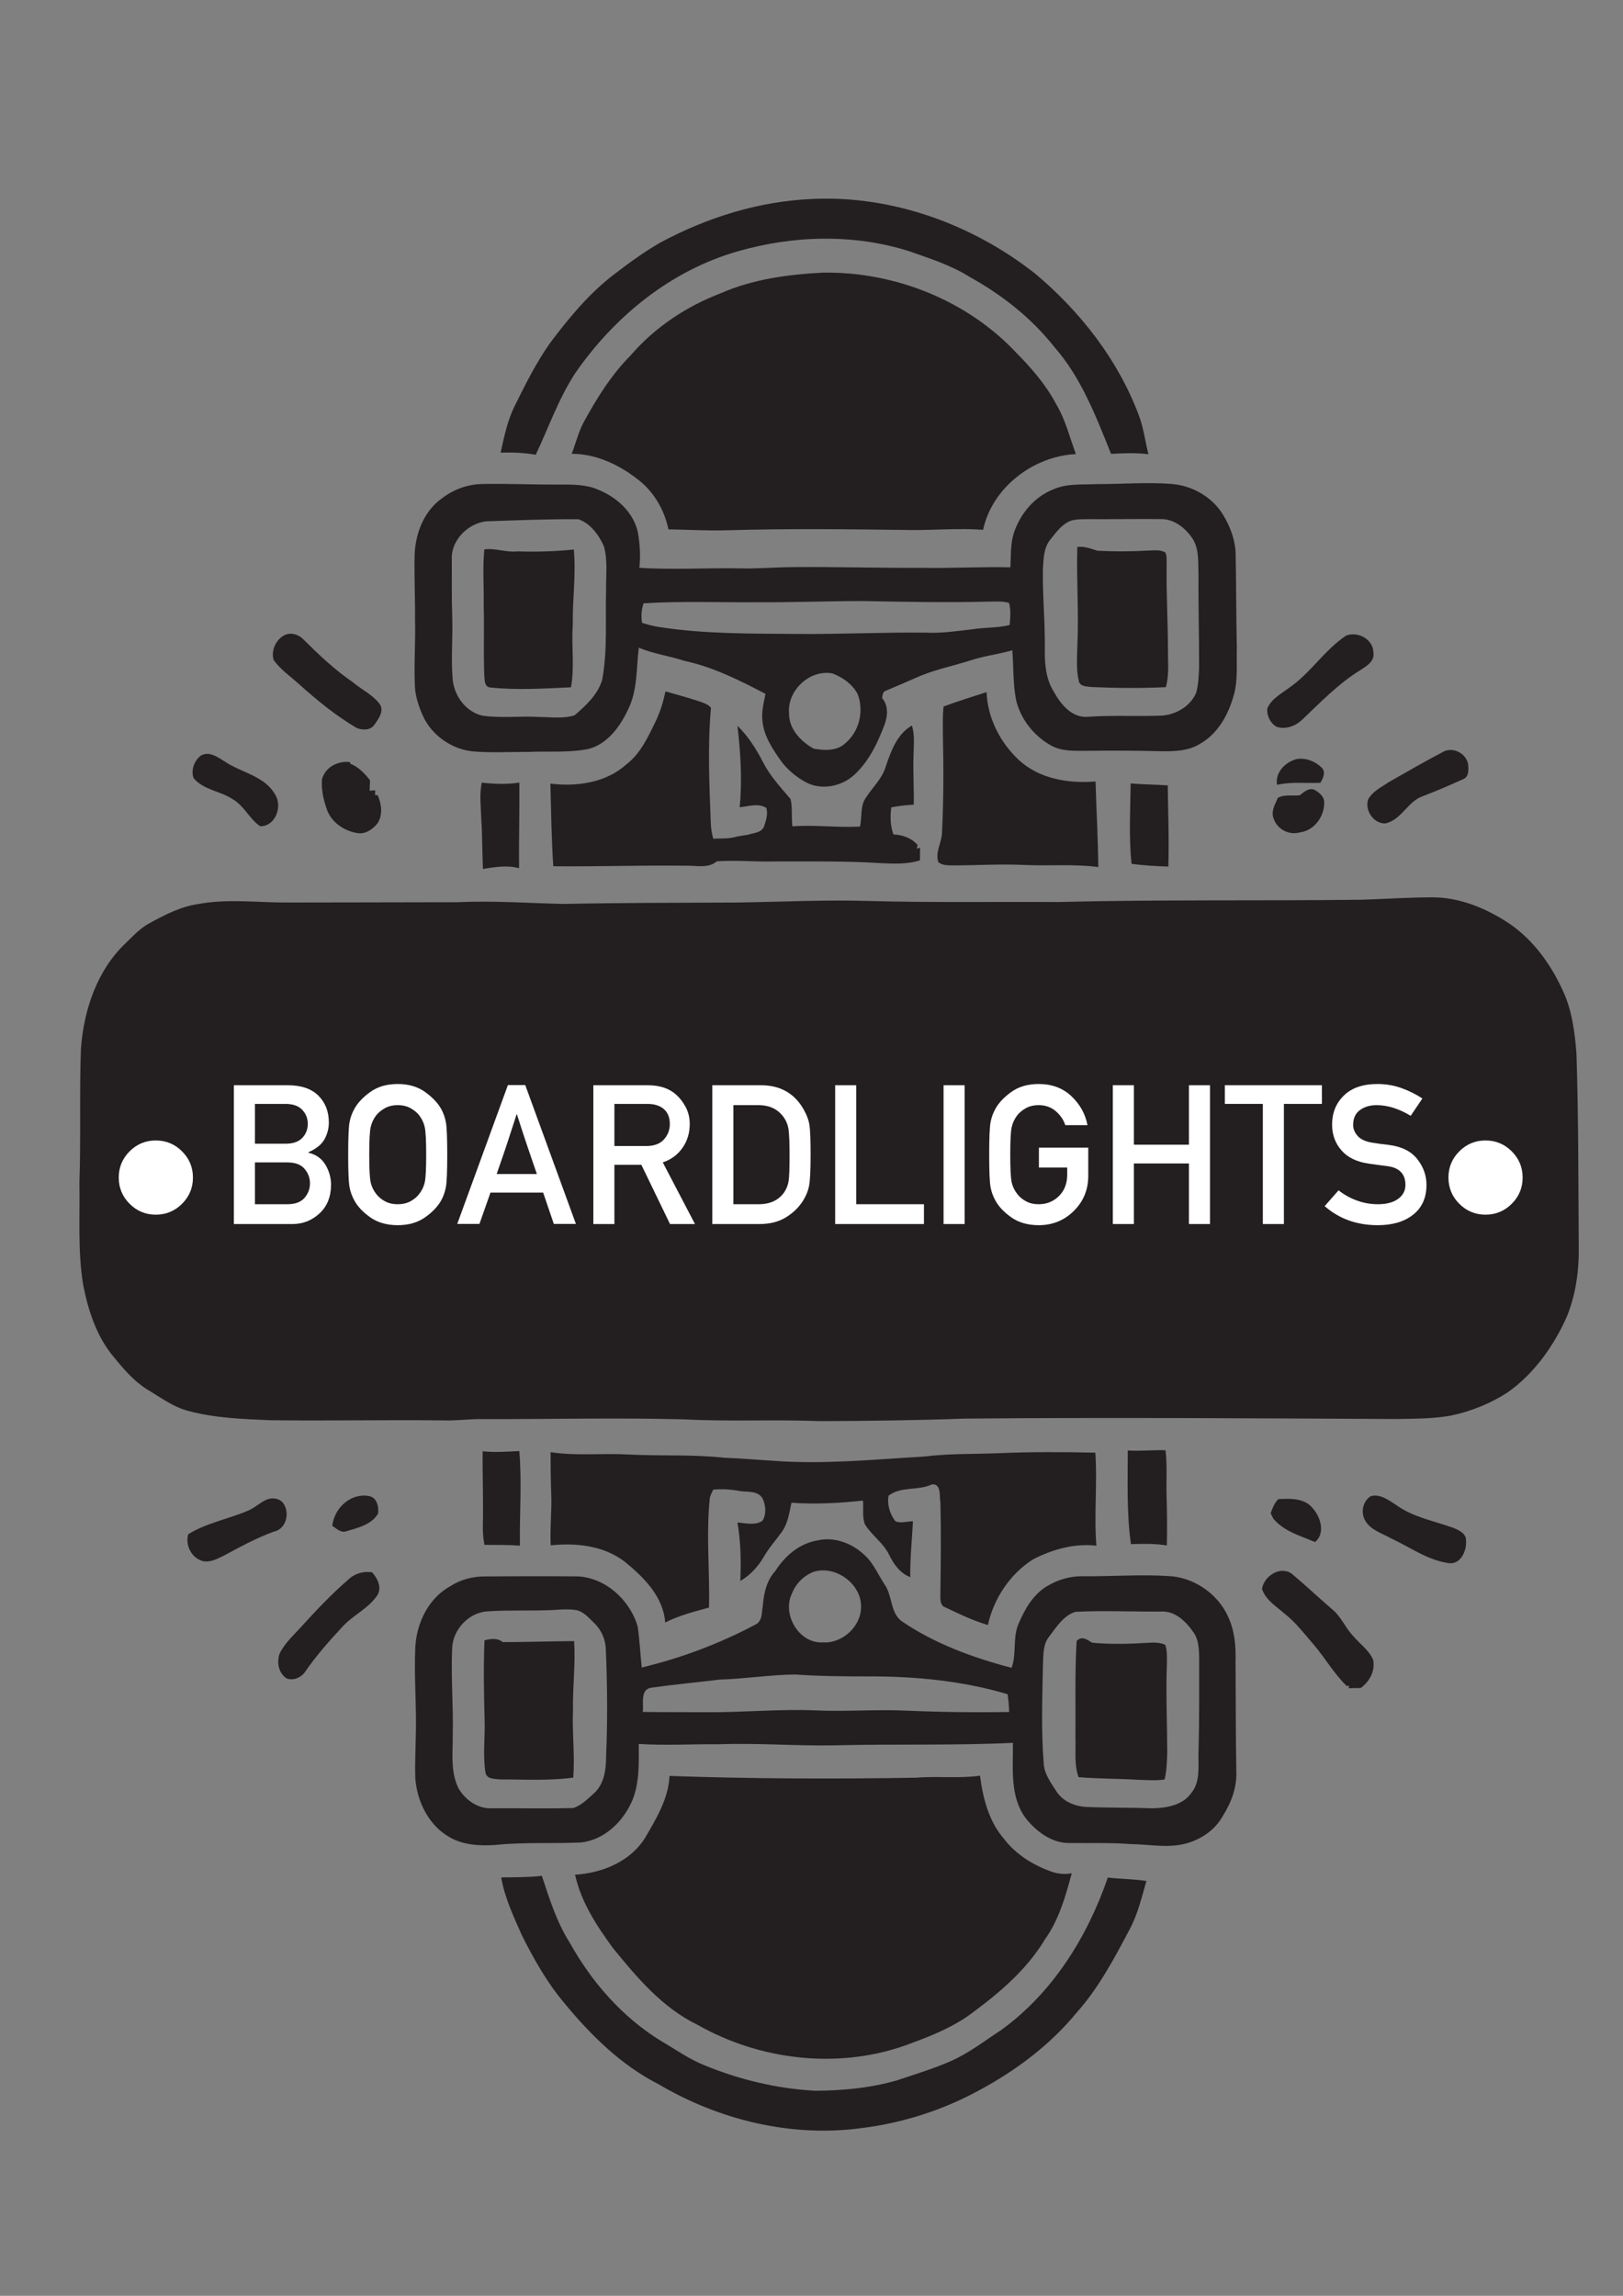 <svg version="1.1" id="svg2" xml:space="preserve" width="793.701" height="1122.52" viewBox="0 0 793.701 1122.52" xmlns="http://www.w3.org/2000/svg"><rect x="0" y="0" width="793.701" height="1122.52" fill="#808080" stroke="none"/><defs id="defs6"><clipPath clipPathUnits="userSpaceOnUse" id="clipPath18"><path d="M 0,841.89 H 595.276 V 0 H 0 Z" id="path16"></path></clipPath></defs><g id="g10" transform="matrix(1.333,0,0,-1.333,0,1122.52)"><g id="g12"><g id="g14" clip-path="url(#clipPath18)"><g id="g20" transform="translate(196.542,675.302)"><path d="m 0,0 c 4.784,10.059 8.421,20.729 14.603,30.084 14.287,20.627 34.96,37.478 59.307,44.465 20.442,5.931 42.623,6.551 63.028,0.129 7.597,-2.693 15.389,-5.108 22.255,-9.457 11.891,-6.57 22.774,-15.149 31.204,-25.865 9.818,-11.243 15.167,-25.373 20.673,-39.032 4.553,0.231 9.161,0.462 13.705,-0.139 -1.212,4.747 -1.758,9.661 -3.507,14.26 C 213.633,34.822 199.845,52.46 183.281,66.387 160.304,84.478 130.988,95.175 101.597,93.824 81.998,93.019 62.824,87.06 45.621,77.769 39.634,74.327 34.045,70.218 28.566,66.026 19.526,59.067 12.206,50.23 5.386,41.161 0.259,33.971 -3.674,26.031 -7.588,18.137 -10.364,12.705 -11.558,6.681 -12.881,0.777 -8.578,0.879 -4.247,0.759 0,0" style="fill:#231f20;fill-opacity:1;fill-rule:nonzero;stroke:none" id="path22"></path></g><g id="g24" transform="translate(301.85,742.096)"><path d="m 0,0 c -12.715,-0.666 -25.652,-2.378 -37.395,-7.551 -12.566,-4.775 -24.152,-12.446 -32.962,-22.663 -7.208,-7.218 -12.603,-15.944 -17.471,-24.846 -1.86,-3.618 -2.822,-7.607 -4.284,-11.392 8.689,0.01 16.943,-3.775 23.726,-8.994 6.163,-4.451 10.217,-11.327 11.771,-18.711 7.172,-0.111 14.344,-0.565 21.515,-0.343 22.2,0.666 44.4,0.398 66.591,0.102 9.105,-0.139 18.22,0.768 27.317,0.074 3.377,15.546 18.424,27.012 34.054,27.771 -2.286,6.144 -3.84,12.631 -7.237,18.313 -3.71,7.033 -8.939,13.094 -14.51,18.72 C 53.052,-10.161 26.346,0.435 0,0" style="fill:#231f20;fill-opacity:1;fill-rule:nonzero;stroke:none" id="path26"></path></g><g id="g28" transform="translate(165.764,636.862)"><path d="m 0,0 c -0.435,6.987 5.95,13.335 12.668,14.02 11.244,0.37 22.515,0.86 33.758,0.758 4.424,-1.517 7.542,-5.774 9.365,-9.938 1.453,-5.155 0.713,-10.624 0.796,-15.908 -0.315,-11.049 0.601,-22.246 -1.453,-33.165 -1.647,-5.34 -5.978,-9.411 -10.133,-12.909 -4.127,-1.314 -8.55,-0.639 -12.807,-0.62 -6.987,0.453 -14.038,-0.509 -20.988,0.49 -6.033,1.407 -10.364,7.246 -10.882,13.289 -0.676,7.569 0.065,15.167 -0.167,22.746 C -0.111,-14.158 0.037,-7.079 0,0 m 70.347,-16.055 c 14.187,0.879 28.428,0.259 42.642,0.407 12.659,-0.093 25.3,0.435 37.959,0.426 15.398,-0.287 30.815,-0.62 46.223,-0.204 2.396,0.037 4.858,0.185 7.218,-0.454 0.814,-2.637 0.453,-5.422 0.259,-8.124 -4.498,-1.166 -9.171,-0.833 -13.724,-1.583 -5.617,-0.638 -11.234,-1.508 -16.897,-1.231 -15.722,0.186 -31.417,-0.61 -47.13,-0.481 -17.036,0.148 -34.174,-0.064 -51.062,2.582 -2.064,0.315 -4.081,0.87 -6.061,1.509 -0.37,2.415 -0.25,4.849 0.573,7.153 m 73.985,-51.34 c -3.082,-2.906 -7.7,-2.675 -11.577,-1.981 -4.738,2.675 -9.106,7.172 -9.041,12.965 -0.731,8.412 7.616,16.203 15.935,14.639 3.739,-1.443 7.32,-3.932 9.217,-7.551 2.415,-6.2 0.638,-13.797 -4.534,-18.072 m 72.503,63.712 c 0.268,3.766 0.194,7.94 2.748,11.012 2.11,2.665 4.276,5.71 7.579,6.922 2.304,0.675 4.729,0.509 7.107,0.555 8.625,-0.056 17.249,0.13 25.874,0.028 4.775,0.074 8.939,-3.22 11.502,-7.005 2.638,-3.952 2.073,-8.884 2.286,-13.391 -0.102,-11.4 0.268,-22.792 0.213,-34.192 -0.148,-3.063 -0.25,-6.21 -1.092,-9.18 -2.193,-5.025 -7.533,-8.051 -12.891,-8.338 -8.957,-0.314 -17.924,0.213 -26.873,-0.416 -5.774,-0.481 -9.92,4.599 -12.418,9.17 -2.878,4.507 -3.378,10.004 -3.322,15.223 0.175,9.883 -0.861,19.738 -0.713,29.612 M -13.501,-22.181 c 0.231,-8.042 -0.426,-16.074 -0.056,-24.106 0.12,-3.822 1.388,-7.496 2.906,-10.966 3.341,-7.413 10.956,-12.622 19.063,-13.178 6.477,-0.462 12.983,-0.12 19.479,-0.129 7.403,0.305 14.908,-0.37 22.237,1.082 6.986,1.823 11.567,8.181 14.491,14.399 3.554,7.043 3.026,15.13 3.961,22.746 5.33,-2.248 11.132,-2.989 16.62,-4.793 10.568,-2.267 20.367,-7.144 29.862,-12.15 -0.63,-3.295 -1.555,-6.617 -1.101,-10.013 0.49,-5.256 3.451,-9.791 6.385,-14.02 2.489,-3.609 5.959,-6.496 9.827,-8.532 5.645,-2.841 12.826,-1.36 17.407,2.823 5.422,4.941 8.624,11.724 11.178,18.48 1.157,3.155 1.462,7.042 -0.916,9.716 0.231,0.972 0.148,2.332 1.333,2.693 3.692,1.555 7.393,3.109 11.058,4.747 6.533,2.98 13.631,4.303 20.432,6.515 4.886,1.573 10.031,2.138 14.954,3.6 0.5,-6.145 0.195,-12.382 1.416,-18.452 1.712,-6.941 6.543,-12.993 12.761,-16.463 3.813,-2.202 8.347,-1.962 12.585,-1.98 9.245,0.102 18.499,0.12 27.743,-0.148 4.96,-0.074 10.309,0.055 14.612,2.868 6.357,3.702 10.114,10.55 12.058,17.444 1.712,5.737 1.008,11.771 1.194,17.665 -0.25,11.401 -0.213,22.802 -0.435,34.202 -0.074,5.164 -1.934,10.133 -4.59,14.51 -3.998,6.617 -11.438,10.827 -19.1,11.364 -8.958,0.666 -17.943,-0.083 -26.91,-0.065 -5.469,-0.296 -11.216,0.352 -16.352,-1.962 -6.958,-2.757 -12.113,-8.985 -14.426,-15.99 -1.268,-4.072 -1.055,-8.375 -1.259,-12.576 -10.882,0.259 -21.765,-0.407 -32.638,-0.194 -15.75,-0.093 -31.481,0.434 -47.222,0.268 -6.487,-0.028 -12.955,-0.648 -19.442,-0.463 -12.28,0.232 -24.56,-0.592 -36.821,0.213 0.481,4.377 0.203,8.81 -0.565,13.141 -1.675,7.319 -7.801,12.816 -14.584,15.518 -4.321,1.916 -9.142,1.869 -13.779,1.879 -9.568,-0.093 -19.136,0.379 -28.714,0.185 -5.358,-0.074 -10.596,-1.99 -14.815,-5.284 -6.543,-4.618 -9.68,-12.752 -9.985,-20.544 -0.195,-8.014 0.222,-16.037 0.148,-24.05" style="fill:#231f20;fill-opacity:1;fill-rule:nonzero;stroke:none" id="path30"></path></g><g id="g32" transform="translate(395.869,591.916)"><path d="m 0,0 c 0.833,-1.814 3.267,-1.61 4.942,-1.841 8.957,-0.38 17.943,-0.445 26.891,-0.028 1.277,4.414 0.759,9.05 0.777,13.575 0.019,10.466 -0.657,20.932 -0.472,31.398 -0.083,1.481 0.223,3.091 -0.508,4.451 -1.888,1.111 -4.155,0.722 -6.219,0.694 C 19.202,47.87 12.983,47.861 6.774,48.175 4.34,48.888 1.962,49.915 -0.638,49.545 -0.99,37.524 -0.046,25.494 -0.62,13.464 -0.694,8.985 -1.138,4.396 0,0" style="fill:#231f20;fill-opacity:1;fill-rule:nonzero;stroke:none" id="path34"></path></g><g id="g36" transform="translate(177.461,620.177)"><path d="m 0,0 c 0.222,-8.625 -0.102,-17.249 0.204,-25.864 0.175,-1.583 -0.028,-3.998 2.035,-4.368 9.883,-1.046 19.868,-0.407 29.77,0.055 1.388,7.533 0.092,15.232 0.666,22.839 -0.166,9.235 1.249,18.461 0.38,27.687 C 26.198,19.664 19.313,19.461 12.428,19.683 8.301,19.211 4.349,20.951 0.231,20.414 -0.453,13.631 0.111,6.802 0,0" style="fill:#231f20;fill-opacity:1;fill-rule:nonzero;stroke:none" id="path38"></path></g><g id="g40" transform="translate(109.871,591.009)"><path d="m 0,0 c 6.542,-5.867 13.381,-11.456 20.96,-15.917 2.239,-0.925 5.293,-0.925 6.672,1.388 1.517,2.12 3.674,5.22 1.573,7.663 -2.628,3.303 -6.598,5.117 -9.772,7.828 -6.552,4.47 -12.308,9.957 -17.925,15.528 -1.813,1.925 -4.876,2.878 -7.282,1.481 -3.008,-1.731 -4.674,-5.58 -3.73,-8.949 C -6.94,5.441 -3.22,2.933 0,0" style="fill:#231f20;fill-opacity:1;fill-rule:nonzero;stroke:none" id="path42"></path></g><g id="g44" transform="translate(468.28,575.537)"><path d="m 0,0 c 3.156,-1.12 6.774,0.13 9.171,2.323 6.847,6.477 13.445,13.399 21.524,18.387 2.286,1.471 5.284,3.165 4.904,6.376 -0.037,4.932 -5.607,8.023 -10.031,6.339 C 17.656,28.196 12.53,19.674 4.692,14.306 1.777,12.104 -1.869,10.244 -3.341,6.7 -3.609,4.09 -2.249,1.342 0,0" style="fill:#231f20;fill-opacity:1;fill-rule:nonzero;stroke:none" id="path46"></path></g><g id="g48" transform="translate(257.127,584.643)"><path d="m 0,0 c -4.275,1.444 -8.634,2.628 -12.974,3.85 -0.796,-3.665 -1.86,-7.292 -3.47,-10.689 -2.841,-5.792 -5.599,-12.039 -10.873,-16.055 -7.431,-6.764 -18.249,-8.282 -27.891,-7.079 0.268,-10.105 0.388,-20.22 1.073,-30.306 16.296,-0.176 32.592,0.425 48.888,0.194 3.702,0.083 8.005,-1.064 11.095,1.61 7.098,0.491 14.196,-0.231 21.303,-0.046 12.973,-0.028 25.975,0.213 38.94,-0.629 4.765,-0.222 9.661,-0.435 14.278,1.027 0.019,1.555 0.028,3.109 0.037,4.655 l -1.203,-0.371 0.306,1.361 c -2.249,2.609 -5.516,3.683 -8.875,3.886 -1.166,3.156 -1.203,6.58 -0.796,9.883 2.712,0.593 5.479,0.87 8.255,0.99 0.129,6.219 -0.324,12.428 -0.056,18.638 0.047,3.479 0.454,7.051 -0.61,10.419 -5.534,-3.183 -7.672,-9.42 -9.624,-15.102 -1.287,-4.349 -4.72,-7.468 -7.126,-11.169 -2.35,-3.091 -1.49,-7.237 -2.304,-10.809 -8.264,-0.434 -16.546,0.704 -24.8,0.093 -0.417,3.322 0.092,6.746 -0.667,10.013 -3.581,4.247 -7.458,8.347 -10.012,13.344 -2.517,4.923 -5.506,9.651 -9.467,13.529 1.138,-9.902 1.795,-19.915 0.805,-29.872 3.202,0.287 6.82,1.638 9.772,-0.249 0.713,-2.221 -0.129,-4.581 -0.796,-6.719 -0.943,-2.498 -3.942,-2.415 -6.061,-3.155 -1.342,-0.176 -2.665,-0.389 -3.979,-0.648 -2.804,-0.888 -5.774,-0.62 -8.652,-0.777 -0.528,1.989 -0.852,4.034 -0.888,6.079 C 3.1,-30.149 2.452,-16.139 3.702,-2.212 2.859,-0.944 1.314,-0.527 0,0" style="fill:#231f20;fill-opacity:1;fill-rule:nonzero;stroke:none" id="path50"></path></g><g id="g52" transform="translate(344.261,525.872)"><path d="m 0,0 c 1.573,-1.351 3.785,-1.147 5.728,-1.203 8.652,0.037 17.305,0.574 25.957,0.157 8.985,-0.407 18.026,0.426 26.975,-0.749 -0.065,10.466 -0.722,20.923 -1,31.379 -9.864,-0.823 -20.737,0.944 -28.196,7.94 C 22.626,43.872 18.026,53.006 17.675,62.361 12.4,60.677 7.116,59.021 1.925,57.096 1.508,53.792 1.656,50.461 1.656,47.13 1.916,35.118 1.943,23.088 1.342,11.077 1.351,7.32 -1.305,3.748 0,0" style="fill:#231f20;fill-opacity:1;fill-rule:nonzero;stroke:none" id="path54"></path></g><g id="g56" transform="translate(501.936,548.886)"><path d="m 0,0 c -1.342,-4.035 2.008,-8.985 6.311,-8.8 5.923,1.23 8.153,8.069 13.705,9.966 5.034,1.906 9.985,4.044 14.88,6.283 2.156,0.852 1.943,3.619 1.758,5.516 -0.796,4.173 -5.996,6.616 -9.624,4.219 C 20.442,13.723 13.973,9.994 7.514,6.302 4.849,4.451 1.582,2.97 0,0" style="fill:#231f20;fill-opacity:1;fill-rule:nonzero;stroke:none" id="path58"></path></g><g id="g60" transform="translate(85.339,548.978)"><path d="m 0,0 c 4.201,-2.406 6.154,-7.227 10.087,-9.939 5.58,-0.138 8.31,7.274 5.533,11.586 -3.886,6.931 -12.437,8.023 -18.526,12.169 -2.526,1.545 -5.607,3.877 -8.643,2.212 -2.471,-1.722 -3.886,-5.506 -2.739,-8.347 C -10.688,3.35 -4.516,2.989 0,0" style="fill:#231f20;fill-opacity:1;fill-rule:nonzero;stroke:none" id="path62"></path></g><g id="g64" transform="translate(484.391,554.956)"><path d="M 0,0 C 0.99,1.656 2.175,4.062 0.398,5.663 -1.916,7.903 -5.33,9.235 -8.56,8.754 -12.742,7.708 -16.666,3.914 -15.889,-0.731 -10.633,0.463 -5.321,-0.204 0,0" style="fill:#231f20;fill-opacity:1;fill-rule:nonzero;stroke:none" id="path66"></path></g><g id="g68" transform="translate(128.518,561.98)"><path d="m 0,0 -0.148,0.574 c -4.377,0.583 -9.106,-1.87 -10.244,-6.311 -0.305,-3.646 0.509,-7.339 1.703,-10.781 1.628,-5.09 6.736,-8.421 11.891,-9.013 2.748,-0.158 5.21,1.665 6.838,3.729 1.962,3.082 1.388,7.079 -0.009,10.272 l -0.962,0.018 c 0.018,0.444 0.046,1.314 0.055,1.758 C 8.615,-9.8 7.597,-9.892 7.088,-9.929 7.135,-8.643 7.181,-7.366 7.227,-6.089 5.275,-3.581 3.017,-1.185 0,0" style="fill:#231f20;fill-opacity:1;fill-rule:nonzero;stroke:none" id="path70"></path></g><g id="g72" transform="translate(190.527,555.04)"><path d="m 0,0 c -4.562,-0.703 -9.217,-0.527 -13.779,-0.018 -0.935,-4.415 -0.315,-8.94 -0.176,-13.391 0.398,-6.08 0.333,-12.169 0.602,-18.258 4.368,0.676 8.911,1.5 13.26,0.25 C -0.222,-20.941 0.111,-10.475 0,0" style="fill:#231f20;fill-opacity:1;fill-rule:nonzero;stroke:none" id="path74"></path></g><g id="g76" transform="translate(415.117,525.261)"><path d="m 0,0 c 4.47,-0.648 8.985,-0.87 13.501,-1.009 0.324,9.92 -0.111,19.85 -0.203,29.77 C 8.763,29.085 4.211,29.075 -0.315,29.483 -0.426,19.655 -1.018,9.8 0,0" style="fill:#231f20;fill-opacity:1;fill-rule:nonzero;stroke:none" id="path78"></path></g><g id="g80" transform="translate(467.327,541.668)"><path d="m 0,0 c 1.342,-3.813 5.599,-5.987 9.504,-4.895 5.422,0.629 9.207,6.052 8.967,11.308 -0.148,2.082 -2.046,3.47 -3.711,4.395 C 12.641,11.484 11.04,9.911 9.531,8.736 6.829,8.421 3.988,9.143 1.481,7.801 0.426,5.376 -1.203,2.693 0,0" style="fill:#231f20;fill-opacity:1;fill-rule:nonzero;stroke:none" id="path82"></path></g><g id="g84" transform="translate(579.187,385.186)"><path d="m 0,0 c -0.157,23.449 -0.074,46.917 -0.833,70.357 -0.601,7.976 -1.638,16.111 -5.099,23.412 -4.691,10.225 -11.771,19.766 -21.524,25.651 -7.782,4.803 -16.666,8.282 -25.92,8.347 -8.745,0.009 -17.48,-0.601 -26.225,-0.879 -37.21,-0.435 -74.428,0.102 -111.629,-0.833 -22.857,0.139 -45.714,-0.25 -68.561,0.37 -16.333,0.509 -32.666,-0.314 -48.999,-0.555 -21.265,-0.083 -42.54,-0.083 -63.805,-0.518 -12.974,0.305 -25.948,1.259 -38.921,0.629 -20.664,-0.037 -41.328,-0.064 -62.001,-0.111 -10.947,-0.055 -21.996,1.472 -32.851,-0.537 -6.459,-0.916 -12.335,-3.951 -17.98,-7.06 -3.517,-1.842 -6.163,-4.849 -8.995,-7.551 -10.364,-9.967 -15.13,-24.467 -16.157,-38.524 -0.592,-16.351 0.028,-32.721 -0.555,-49.073 0.222,-12.52 -0.657,-25.142 1.388,-37.552 1.851,-9.392 4.923,-18.914 11.169,-26.354 3.581,-4.387 7.348,-8.819 12.188,-11.882 5.043,-2.971 9.836,-6.691 15.657,-8.06 9.679,-2.554 19.738,-2.878 29.686,-3.295 21.284,-0.287 42.558,0.204 63.842,-0.074 4.646,-0.12 9.263,0.555 13.918,0.5 24.67,-0.093 49.341,0.546 74.012,-0.111 16.629,-0.87 33.295,0 49.942,-0.648 17.583,0.065 35.174,0.287 52.747,0.916 52.738,0.5 105.484,0.102 158.222,-0.139 6.773,0.111 13.603,0.056 20.302,1.231 7.515,1.583 14.77,4.488 21.182,8.726 9.634,6.922 16.676,16.898 21.46,27.651 C -1.018,-17.758 0.176,-8.819 0,0" style="fill:#231f20;fill-opacity:1;fill-rule:nonzero;stroke:none" id="path86"></path></g><g id="g88" transform="translate(190.518,309.851)"><path d="m 0,0 c -4.479,-0.194 -8.976,-0.574 -13.446,-0.074 -0.092,-9.106 0.296,-18.212 0.074,-27.317 -0.055,-2.341 0.148,-4.692 0.574,-7.015 4.34,-0.037 8.68,0.047 13.02,-0.296 C 0.046,-23.135 0.981,-11.539 0,0" style="fill:#231f20;fill-opacity:1;fill-rule:nonzero;stroke:none" id="path90"></path></g><g id="g92" transform="translate(427.591,310.156)"><path d="m 0,0 c -4.627,0.148 -9.235,-0.379 -13.853,-0.083 0.019,-11.447 -0.453,-22.996 1.166,-34.36 4.396,0.111 8.828,0.259 13.177,-0.49 0.121,5.784 0.102,11.576 -0.083,17.369 C 0.185,-11.715 0.703,-5.83 0,0" style="fill:#231f20;fill-opacity:1;fill-rule:nonzero;stroke:none" id="path94"></path></g><g id="g96" transform="translate(202.039,275.269)"><path d="m 0,0 c 9.42,0.99 19.59,-0.093 27.28,-6.107 6.904,-5.608 14.066,-12.789 14.714,-22.191 5.08,2.563 10.632,3.988 16.092,5.487 0.287,13.437 -1.129,26.92 0.305,40.328 0.269,1.037 0.787,1.972 1.24,2.925 3.249,0.268 6.524,0.129 9.726,-0.528 2.795,-0.416 6.45,0.204 8.255,-2.526 1.304,-2.489 1.601,-5.95 0.064,-8.393 -2.674,-1.796 -6.181,-0.833 -9.161,-0.63 1.222,-7.097 1.36,-14.26 1.037,-21.441 3.562,2.073 6.468,5.183 8.532,8.736 1.887,3.322 4.46,6.163 6.681,9.245 2.258,3.118 2.767,7.051 3.553,10.715 8.745,-0.601 17.536,-0.157 26.244,0.805 0.268,-2.887 -0.37,-5.968 0.713,-8.726 2.544,-4.071 6.801,-6.838 8.911,-11.234 1.675,-3.433 4.025,-6.718 7.727,-8.134 -0.093,6.857 0.611,13.677 0.99,20.506 -2.11,-0.018 -4.395,-0.86 -6.413,-0.027 -2.063,2.563 -3.128,6.144 -2.545,9.392 4.507,3.535 10.772,1.749 15.778,4.109 3.683,0.611 2.804,-4.414 3.257,-6.737 0.269,-11.428 0.139,-22.875 -0.037,-34.304 0.01,-1.499 0.047,-3.451 1.796,-3.997 5.099,-2.434 10.207,-4.914 15.648,-6.497 2.128,9.735 8.171,18.823 16.657,24.134 7.06,3.619 15.148,5.914 23.143,4.951 -0.916,11.364 0.408,22.755 -0.388,34.128 -11.716,0.269 -23.431,0.306 -35.137,-0.176 -9.235,-0.388 -18.517,-0.083 -27.696,-1.249 -18.138,-1.055 -36.322,-2.878 -54.505,-1.61 -6.247,0.389 -12.484,0.935 -18.73,1.175 C 52.062,33.415 40.282,32.703 28.576,33.323 19.044,33.86 9.42,32.731 -0.046,34.165 -0.037,29.159 -0.009,24.152 0.185,19.146 0.472,12.761 -0.342,6.385 0,0" style="fill:#231f20;fill-opacity:1;fill-rule:nonzero;stroke:none" id="path98"></path></g><g id="g100" transform="translate(138.706,286.957)"><path d="m 0,0 c 0.324,2.573 -0.463,5.969 -3.452,6.413 -6.681,1.157 -12.696,-4.516 -13.353,-10.975 1.555,-0.898 3.026,-2.619 5.016,-1.99 C -7.523,-5.275 -2.378,-4.173 0,0" style="fill:#231f20;fill-opacity:1;fill-rule:nonzero;stroke:none" id="path102"></path></g><g id="g104" transform="translate(533.242,281.664)"><path d="m 0,0 c -7.098,2.573 -14.852,3.896 -21.08,8.439 -2.721,1.768 -5.802,4.118 -9.245,3.212 -2.989,-1.814 -3.803,-6.043 -2.045,-8.995 1.962,-3.452 6.034,-4.572 9.3,-6.404 6.987,-3.239 13.455,-8.041 21.238,-9.17 4.46,-0.63 6.69,4.478 6.422,8.189 C 4.775,-2.119 2.017,-0.842 0,0" style="fill:#231f20;fill-opacity:1;fill-rule:nonzero;stroke:none" id="path106"></path></g><g id="g108" transform="translate(103.791,290.89)"><path d="m 0,0 c -1.425,1.684 -3.979,1.99 -5.941,1.147 -2.536,-1.054 -4.479,-3.155 -7.061,-4.127 -7.162,-3.035 -15.074,-4.432 -21.728,-8.559 -1.184,-3.887 1.129,-8.56 5.062,-9.773 2.684,-0.768 5.303,0.593 7.653,1.74 6.052,3.239 12.095,6.57 18.554,8.939 C 1.277,-9.735 2.739,-3.526 0,0" style="fill:#231f20;fill-opacity:1;fill-rule:nonzero;stroke:none" id="path110"></path></g><g id="g112" transform="translate(482.438,276.482)"><path d="m 0,0 c 3.933,3.183 2.027,9.309 -0.944,12.52 -3.063,3.683 -8.208,3.434 -12.52,3.221 -1.435,-1.425 -2.147,-3.304 -2.813,-5.164 0.333,-0.666 0.675,-1.351 1.017,-2.045 C -11.345,3.877 -5.367,2.286 0,0" style="fill:#231f20;fill-opacity:1;fill-rule:nonzero;stroke:none" id="path114"></path></g><g id="g116" transform="translate(439.704,200.156)"><path d="m 0,0 c -0.259,-5.275 0.953,-11.419 -2.73,-15.815 -3.081,-4.349 -8.874,-5.376 -13.844,-5.524 -8.06,0.296 -16.12,0.148 -24.17,0.472 -4.368,0.129 -8.893,1.915 -11.355,5.682 -2.082,3.192 -4.525,6.486 -4.71,10.429 -0.972,12.039 -0.49,24.133 -0.278,36.182 0.204,3.516 -0.046,7.44 2.36,10.318 2.637,3.452 5.191,7.653 9.587,8.995 10.411,0.518 20.886,0.009 31.315,0.092 5.163,0.324 9.217,-3.618 11.928,-7.569 1.906,-2.61 2.045,-5.969 2.128,-9.088 C 0.222,22.783 0.324,11.391 0,0 m -108.195,14.519 c -10.503,0.417 -21.016,-0.407 -31.519,0.019 -13.575,0.647 -27.123,-0.741 -40.698,-0.639 -7.82,0.056 -15.648,-0.018 -23.468,0.111 0.37,3.054 -1.082,8.366 3.221,8.912 8.31,1.147 16.656,1.952 24.994,2.952 9.226,0.268 18.387,1.758 27.623,1.869 8.948,-0.639 17.924,-0.694 26.891,-0.703 17.212,0.055 34.582,-1.611 51.128,-6.534 0.268,-2.156 0.49,-4.33 0.545,-6.524 -12.899,-0.203 -25.818,-0.027 -38.717,0.537 m -40.958,42.947 c 1.379,3.618 4.34,6.515 7.921,7.94 7.968,2.48 17.453,-4.266 17.425,-12.706 0.102,-7.273 -6.82,-13.63 -14.019,-13.186 -8.791,-0.491 -15.084,10.308 -11.327,17.952 m -68.191,-59.335 c 0.037,-4.933 -0.601,-10.577 -4.534,-14.038 -2.258,-2.027 -4.525,-4.331 -7.45,-5.321 -9.91,-0.306 -19.849,-0.019 -29.769,-0.102 -5.108,-0.324 -9.818,2.952 -12.335,7.218 -3.1,6.061 -2.101,13.076 -2.175,19.627 0.268,10.503 -0.685,21.006 -0.222,31.509 0.055,6.959 5.922,13.428 12.909,13.881 7.218,0.481 14.464,0.185 21.691,0.398 3.535,0.028 7.097,0.648 10.614,0.102 2.97,-0.398 4.895,-2.915 6.94,-4.84 2.601,-2.48 4.109,-5.941 4.229,-9.531 0.528,-12.965 0.694,-25.939 0.102,-38.903 M 10.697,49.295 c -3.905,8.291 -12.613,14.168 -21.783,14.556 -10.475,0.667 -20.951,-0.194 -31.435,-0.065 -4.544,0.056 -9.06,-1.249 -12.946,-3.581 -5.118,-2.989 -8.227,-8.384 -10.485,-13.677 -2.369,-5.173 -0.685,-11.049 -2.637,-16.333 -14.186,3.702 -28.196,8.838 -40.384,17.129 -4.155,3.211 -3.313,9.18 -6.089,13.27 -2.498,3.72 -4.182,8.078 -7.616,11.086 -4.515,4.21 -10.993,6.709 -17.147,5.238 -6.598,-1.083 -11.937,-5.701 -15.435,-11.207 -3.276,-3.544 -4.266,-8.328 -4.618,-12.992 -0.426,-2.128 -0.12,-5.006 -2.165,-6.385 -13.307,-7.144 -27.54,-12.502 -42.225,-16.028 -0.519,4.96 -0.778,9.967 -1.453,14.908 -2.934,10.216 -12.678,18.896 -23.653,18.517 -10.808,0.102 -21.617,0.055 -32.425,-0.019 -4.525,0.01 -9.06,-1.166 -12.854,-3.673 -7.856,-4.377 -12.141,-13.326 -12.687,-22.061 -0.527,-11.253 0.556,-22.506 0.148,-33.767 -0.083,-4.831 -0.314,-9.68 -0.157,-14.52 0.629,-8.421 4.812,-17.101 12.298,-21.459 5.071,-3.091 11.271,-3.378 17.055,-3.017 10.42,1.092 20.914,0.444 31.361,0.907 8.801,0.934 15.806,7.884 19.054,15.787 2.526,6.477 2.258,13.547 2.211,20.367 9.865,-0.647 19.748,-0.018 29.631,-0.12 14.205,0.518 28.4,-0.685 42.614,-0.389 21.672,0.546 43.363,-0.129 65.026,0.907 0.093,-9.226 -1.212,-19.525 4.572,-27.474 3.886,-4.997 9.744,-9.448 16.379,-9.273 7.412,-0.074 14.834,0.176 22.246,-0.388 7.255,-0.083 14.797,-1.823 21.839,0.685 4.997,1.712 9.541,5.061 12.058,9.781 3.118,4.904 5.145,10.586 4.867,16.462 -0.231,13.289 -0.185,26.587 -0.277,39.884 0.166,5.775 -0.334,11.679 -2.888,16.944" style="fill:#231f20;fill-opacity:1;fill-rule:nonzero;stroke:none" id="path118"></path></g><g id="g120" transform="translate(127.972,262.879)"><path d="m 0,0 c -6.265,-5.404 -11.974,-11.428 -17.527,-17.555 -2.767,-3.072 -5.959,-5.903 -7.819,-9.67 -1.185,-3.174 -0.491,-7.199 2.471,-9.17 2.526,-0.99 5.422,0.296 6.884,2.461 4.1,5.978 8.949,11.392 13.863,16.703 3.895,4.146 9.448,6.561 12.64,11.401 1.684,2.924 -0.018,6.108 -1.989,8.347 C 5.432,2.943 2.313,2.156 0,0" style="fill:#231f20;fill-opacity:1;fill-rule:nonzero;stroke:none" id="path122"></path></g><g id="g124" transform="translate(496.504,241.937)"><path d="m 0,0 c -2.924,3.026 -4.46,7.162 -7.764,9.865 -4.988,4.275 -9.763,8.809 -14.797,13.029 -4.238,3.063 -10.234,-0.796 -10.947,-5.534 1.286,-4.081 5.256,-6.431 8.319,-9.124 3.998,-3.128 7.07,-7.19 10.374,-11.003 4.367,-4.997 7.606,-10.919 12.437,-15.537 l 0.851,0.139 -0.222,-0.926 c 1.471,0.065 2.952,0.102 4.451,0.102 3.211,2.332 5.386,6.274 4.562,10.3 C 5.765,-5.117 2.415,-2.887 0,0" style="fill:#231f20;fill-opacity:1;fill-rule:nonzero;stroke:none" id="path126"></path></g><g id="g128" transform="translate(210.626,240.133)"><path d="m 0,0 c -8.726,-0.019 -17.462,-0.379 -26.198,-0.361 -1.989,1.629 -4.395,1.231 -6.69,0.657 -0.37,-9.744 -0.222,-19.507 0.046,-29.251 0.232,-6.422 -0.731,-12.909 0.333,-19.294 0.445,-2.416 3.378,-2.24 5.294,-2.471 8.957,0.009 17.98,-0.555 26.891,0.657 0.657,8.264 -0.444,16.527 -0.092,24.8 C -0.564,-16.842 0.565,-8.421 0,0" style="fill:#231f20;fill-opacity:1;fill-rule:nonzero;stroke:none" id="path130"></path></g><g id="g132" transform="translate(428.082,231.564)"><path d="m 0,0 c 0.028,2.415 0.185,4.904 -0.583,7.218 -1.962,0.925 -4.173,0.861 -6.274,0.75 -6.857,-0.435 -13.76,-0.63 -20.599,0.037 -1.768,1.156 -3.896,2.618 -5.645,0.592 -0.694,-11.799 -0.324,-23.653 -0.435,-35.479 0.195,-4.803 -0.546,-9.8 1.138,-14.436 7.246,-0.63 14.529,-0.518 21.793,-0.972 3.248,-0.102 6.533,-0.352 9.772,0.102 0.805,3.22 0.833,6.57 0.981,9.855 C 0.102,-21.552 -0.379,-10.781 0,0" style="fill:#231f20;fill-opacity:1;fill-rule:nonzero;stroke:none" id="path134"></path></g><g id="g136" transform="translate(255.924,99.392)"><path d="m 0,0 c 22.681,-12.9 50.979,-16.305 75.77,-7.699 8.282,2.998 16.648,6.144 23.893,11.28 10.578,7.736 20.914,16.37 27.753,27.743 5.172,7.209 7.56,15.833 9.855,24.273 -2.462,-0.463 -4.96,-0.259 -7.32,0.555 -6.764,2.378 -13.131,6.283 -17.527,12.039 -5.589,6.441 -7.745,14.936 -8.818,23.2 C 95.851,90.289 88.004,91.307 80.23,90.641 50.054,90.151 19.849,90.225 -10.309,91.298 -10.67,82.997 -15.111,75.715 -19.183,68.728 -24.578,59.9 -34.979,55.689 -44.955,55.06 -42.753,45.085 -37.052,36.377 -31.111,28.243 -22.283,17.36 -12.872,6.209 0,0" style="fill:#231f20;fill-opacity:1;fill-rule:nonzero;stroke:none" id="path138"></path></g><g id="g140" transform="translate(367.423,97.578)"><path d="m 0,0 c -6.191,-4.044 -12.067,-8.671 -18.896,-11.623 -6.219,-2.702 -12.724,-4.654 -19.146,-6.829 -9.809,-2.897 -20.1,-3.85 -30.297,-3.914 -13.9,0.749 -27.632,4.016 -40.495,9.29 -5.765,2.258 -10.799,5.914 -16.12,9.004 -14.121,8.671 -25.346,21.497 -33.379,35.905 -4.811,7.56 -7.532,16.166 -10.29,24.634 -4.96,-0.565 -9.957,-0.5 -14.926,-0.583 1.277,-7.459 4.544,-14.344 7.588,-21.201 4.396,-8.828 9.309,-17.489 15.704,-25.041 9.642,-11.706 20.784,-22.653 34.424,-29.602 22.172,-13.095 48.619,-19.572 74.299,-16.121 15.13,1.851 29.899,6.552 43.27,13.853 13.576,7.292 26.152,16.713 35.961,28.678 8.05,9.059 13.732,19.849 19.359,30.491 2.97,5.525 4.367,11.669 6.098,17.638 -4.692,0.712 -9.448,0.712 -14.158,1.258 C 31.537,34.109 18.785,13.631 0,0" style="fill:#231f20;fill-opacity:1;fill-rule:nonzero;stroke:none" id="path142"></path></g><g id="g144" transform="translate(43.564,410.171)"><path d="m 0,0 c 0,3.755 1.329,6.962 3.985,9.621 2.657,2.659 5.861,3.989 9.613,3.989 3.752,0 6.96,-1.33 9.624,-3.989 2.665,-2.659 3.997,-5.866 3.997,-9.621 0,-3.755 -1.332,-6.962 -3.997,-9.621 -2.664,-2.659 -5.872,-3.988 -9.624,-3.988 -3.752,0 -6.956,1.329 -9.613,3.988 C 1.329,-6.962 0,-3.755 0,0" style="fill:#ffffff;fill-opacity:1;fill-rule:nonzero;stroke:none" id="path146"></path></g><g id="g148" transform="translate(105.406,415.732)"><path d="M 0,0 H -11.881 V -15.34 H 0 c 2.865,0 4.967,0.774 6.307,2.324 1.339,1.549 2.009,3.325 2.009,5.329 0,2.003 -0.67,3.785 -2.009,5.346 C 4.967,-0.781 2.865,0 0,0 M -0.699,21.456 H -11.881 V 6.849 h 11.182 c 2.772,0 4.834,0.711 6.185,2.131 1.351,1.421 2.027,3.145 2.027,5.172 0,1.957 -0.676,3.663 -2.027,5.119 -1.351,1.456 -3.413,2.185 -6.185,2.185 M -19.604,-22.608 V 28.304 H 0.14 c 4.962,0 8.718,-1.275 11.269,-3.826 2.551,-2.551 3.826,-5.83 3.826,-9.836 0,-2.097 -0.512,-4.112 -1.537,-6.046 C 12.672,6.662 10.681,5.032 7.722,3.704 v -0.14 c 2.796,-0.652 4.881,-2.126 6.255,-4.42 1.375,-2.295 2.062,-4.735 2.062,-7.321 0,-4.403 -1.404,-7.909 -4.211,-10.517 -2.807,-2.61 -6.121,-3.914 -9.941,-3.914 z" style="fill:#ffffff;fill-opacity:1;fill-rule:nonzero;stroke:none" id="path150"></path></g><g id="g152" transform="translate(135.458,418.563)"><path d="m 0,0 c 0,-5.242 0.18,-8.643 0.542,-10.204 0.361,-1.561 1.042,-2.97 2.044,-4.228 0.769,-1.025 1.817,-1.904 3.145,-2.638 1.328,-0.734 2.9,-1.1 4.717,-1.1 1.817,0 3.39,0.366 4.718,1.1 1.328,0.734 2.376,1.613 3.145,2.638 1.001,1.258 1.682,2.667 2.043,4.228 0.362,1.561 0.542,4.962 0.542,10.204 0,5.218 -0.18,8.607 -0.542,10.168 -0.361,1.561 -1.042,2.994 -2.043,4.298 -0.769,0.979 -1.817,1.841 -3.145,2.586 -1.328,0.745 -2.901,1.118 -4.718,1.118 -1.817,0 -3.389,-0.373 -4.717,-1.118 C 4.403,16.307 3.355,15.445 2.586,14.466 1.584,13.162 0.903,11.729 0.542,10.168 0.18,8.607 0,5.218 0,0 m -7.722,0 c 0,6.126 0.162,10.075 0.489,11.846 0.326,1.77 0.908,3.401 1.747,4.892 1.188,2.213 3.139,4.298 5.853,6.255 2.714,1.957 6.074,2.935 10.081,2.935 3.984,0 7.332,-0.978 10.047,-2.935 2.713,-1.957 4.687,-4.042 5.922,-6.255 0.815,-1.491 1.386,-3.122 1.712,-4.892 0.327,-1.771 0.49,-5.72 0.49,-11.846 0,-6.127 -0.163,-10.076 -0.49,-11.846 -0.326,-1.77 -0.897,-3.401 -1.712,-4.892 -1.235,-2.236 -3.209,-4.315 -5.922,-6.237 -2.715,-1.922 -6.063,-2.883 -10.047,-2.883 -4.007,0 -7.367,0.961 -10.081,2.883 -2.714,1.922 -4.665,4.001 -5.853,6.237 -0.839,1.491 -1.421,3.122 -1.747,4.892 -0.327,1.77 -0.489,5.719 -0.489,11.846" style="fill:#ffffff;fill-opacity:1;fill-rule:nonzero;stroke:none" id="path154"></path></g><g id="g156" transform="translate(182.212,411.469)"><path d="M 0,0 H 14.746 C 13.674,3.145 12.83,5.609 12.212,7.391 11.595,9.173 11.06,10.751 10.605,12.125 10.151,13.5 9.69,14.897 9.225,16.319 8.759,17.739 8.142,19.661 7.373,22.084 6.557,19.568 5.905,17.559 5.416,16.057 4.927,14.554 4.455,13.104 4.001,11.706 3.546,10.309 3.022,8.748 2.428,7.024 1.834,5.3 1.024,2.958 0,0 m -14.467,-18.31 18.59,50.947 h 6.36 L 29.073,-18.31 H 20.966 L 17.052,-6.813 H -2.271 L -6.325,-18.31 Z" style="fill:#ffffff;fill-opacity:1;fill-rule:nonzero;stroke:none" id="path158"></path></g><g id="g160" transform="translate(225.402,437.188)"><path d="m 0,0 v -15.445 h 11.671 c 2.889,0 5.055,0.803 6.499,2.411 1.445,1.607 2.167,3.494 2.167,5.661 0,2.585 -0.862,4.519 -2.586,5.8 C 16.307,-0.524 14.432,0 12.125,0 Z M -7.723,-44.064 V 6.849 h 19.918 c 4.356,0 7.804,-1.119 10.344,-3.355 1.42,-1.235 2.626,-2.784 3.616,-4.647 0.99,-1.865 1.485,-3.937 1.485,-6.22 0,-3.285 -0.879,-6.191 -2.638,-8.719 -1.759,-2.528 -4.176,-4.315 -7.251,-5.364 L 29.562,-44.064 H 20.407 L 9.889,-22.329 H 0 v -21.735 z" style="fill:#ffffff;fill-opacity:1;fill-rule:nonzero;stroke:none" id="path162"></path></g><g id="g164" transform="translate(269.046,436.733)"><path d="m 0,0 v -36.341 h 9.26 c 4.24,0 7.385,1.479 9.435,4.438 0.838,1.281 1.368,2.661 1.59,4.141 0.221,1.479 0.332,4.583 0.332,9.312 0,4.566 -0.123,7.722 -0.367,9.47 -0.245,1.747 -0.88,3.319 -1.905,4.717 C 16.225,-1.421 13.197,0 9.26,0 Z M -7.723,-43.609 V 7.303 h 17.822 c 6.965,0 12.136,-2.854 15.514,-8.561 1.259,-2.166 2.027,-4.193 2.307,-6.08 0.279,-1.887 0.419,-5.498 0.419,-10.832 0,-5.731 -0.192,-9.558 -0.576,-11.479 -0.385,-1.922 -1.148,-3.768 -2.289,-5.539 -1.515,-2.376 -3.594,-4.374 -6.238,-5.993 -2.644,-1.619 -5.853,-2.428 -9.627,-2.428 z" style="fill:#ffffff;fill-opacity:1;fill-rule:nonzero;stroke:none" id="path166"></path></g><g id="g168" transform="translate(306.4,393.124)"><path d="M 0,0 V 50.913 H 7.723 V 7.269 H 32.567 V 0 Z" style="fill:#ffffff;fill-opacity:1;fill-rule:nonzero;stroke:none" id="path170"></path></g><path d="m 346.165,444.036 h 7.723 v -50.913 h -7.723 z" style="fill:#ffffff;fill-opacity:1;fill-rule:nonzero;stroke:none" id="path172"></path><g id="g174" transform="translate(381.144,413.846)"><path d="M 0,0 V 7.303 H 18.101 V -3.075 c 0,-5.055 -1.76,-9.33 -5.277,-12.824 -3.517,-3.495 -7.816,-5.242 -12.894,-5.242 -4.007,0 -7.367,0.961 -10.081,2.883 -2.714,1.922 -4.665,4.001 -5.853,6.237 -0.839,1.491 -1.421,3.122 -1.747,4.893 -0.327,1.77 -0.489,5.718 -0.489,11.845 0,6.127 0.162,10.075 0.489,11.846 0.326,1.77 0.908,3.401 1.747,4.892 1.188,2.213 3.139,4.298 5.853,6.255 2.714,1.957 6.074,2.935 10.081,2.935 4.822,0 8.811,-1.485 11.968,-4.455 3.157,-2.97 5.131,-6.517 5.923,-10.64 H 9.679 c -0.629,1.956 -1.799,3.669 -3.512,5.137 -1.711,1.467 -3.791,2.201 -6.237,2.201 -1.817,0 -3.389,-0.373 -4.717,-1.118 -1.328,-0.746 -2.376,-1.608 -3.145,-2.586 -1.002,-1.305 -1.683,-2.738 -2.044,-4.298 -0.362,-1.561 -0.542,-4.951 -0.542,-10.169 0,-5.241 0.18,-8.643 0.542,-10.203 0.361,-1.561 1.042,-2.971 2.044,-4.228 0.769,-1.026 1.817,-1.905 3.145,-2.639 1.328,-0.733 2.9,-1.1 4.717,-1.1 2.935,0 5.41,1.001 7.425,3.005 2.015,2.003 3.023,4.613 3.023,7.827 l 0,2.621 z" style="fill:#ffffff;fill-opacity:1;fill-rule:nonzero;stroke:none" id="path176"></path></g><g id="g178" transform="translate(436.18,393.124)"><path d="M 0,0 V 22.224 H -20.197 V 0 h -7.723 v 50.913 h 7.723 V 29.108 H 0 V 50.913 H 7.723 V 0 Z" style="fill:#ffffff;fill-opacity:1;fill-rule:nonzero;stroke:none" id="path180"></path></g><g id="g182" transform="translate(463.296,393.124)"><path d="m 0,0 v 44.064 h -13.942 v 6.849 H 21.665 V 44.064 H 7.723 L 7.723,0 Z" style="fill:#ffffff;fill-opacity:1;fill-rule:nonzero;stroke:none" id="path184"></path></g><g id="g186" transform="translate(485.974,399.693)"><path d="m 0,0 5.102,5.801 c 1.91,-1.538 4.111,-2.773 6.604,-3.704 2.492,-0.932 5.102,-1.398 7.827,-1.398 3.145,0 5.614,0.652 7.408,1.957 1.793,1.304 2.691,3.016 2.691,5.136 0,4.007 -2.214,6.302 -6.64,6.884 -1.165,0.14 -2.248,0.28 -3.249,0.42 -1.002,0.139 -2.167,0.302 -3.494,0.489 -4.403,0.605 -7.758,2.219 -10.064,4.84 -2.306,2.62 -3.459,5.783 -3.459,9.487 0,4.333 1.45,7.897 4.35,10.692 2.901,2.796 6.983,4.193 12.247,4.193 3.146,0 6.104,-0.501 8.876,-1.502 2.772,-1.002 5.323,-2.271 7.653,-3.809 l -4.298,-6.36 c -1.865,1.165 -3.867,2.108 -6.01,2.831 -2.144,0.722 -4.333,1.083 -6.569,1.083 -2.377,0 -4.392,-0.606 -6.046,-1.817 -1.655,-1.211 -2.481,-3.029 -2.481,-5.451 0,-1.445 0.559,-2.795 1.677,-4.053 1.118,-1.259 2.971,-2.086 5.557,-2.482 0.674,-0.116 1.49,-0.238 2.445,-0.366 0.955,-0.129 2.05,-0.263 3.285,-0.402 4.752,-0.583 8.264,-2.306 10.535,-5.172 2.272,-2.865 3.407,-6.033 3.407,-9.505 0,-4.682 -1.619,-8.316 -4.857,-10.902 C 29.259,-5.695 24.914,-6.988 19.463,-6.988 11.799,-6.988 5.312,-4.659 0,0" style="fill:#ffffff;fill-opacity:1;fill-rule:nonzero;stroke:none" id="path188"></path></g><g id="g190" transform="translate(531.386,410.171)"><path d="m 0,0 c 0,3.755 1.328,6.962 3.984,9.621 2.658,2.659 5.862,3.989 9.614,3.989 3.751,0 6.96,-1.33 9.624,-3.989 2.665,-2.659 3.997,-5.866 3.997,-9.621 0,-3.755 -1.332,-6.962 -3.997,-9.621 -2.664,-2.659 -5.873,-3.988 -9.624,-3.988 -3.752,0 -6.956,1.329 -9.614,3.988 C 1.328,-6.962 0,-3.755 0,0" style="fill:#ffffff;fill-opacity:1;fill-rule:nonzero;stroke:none" id="path192"></path></g></g></g></g></svg>